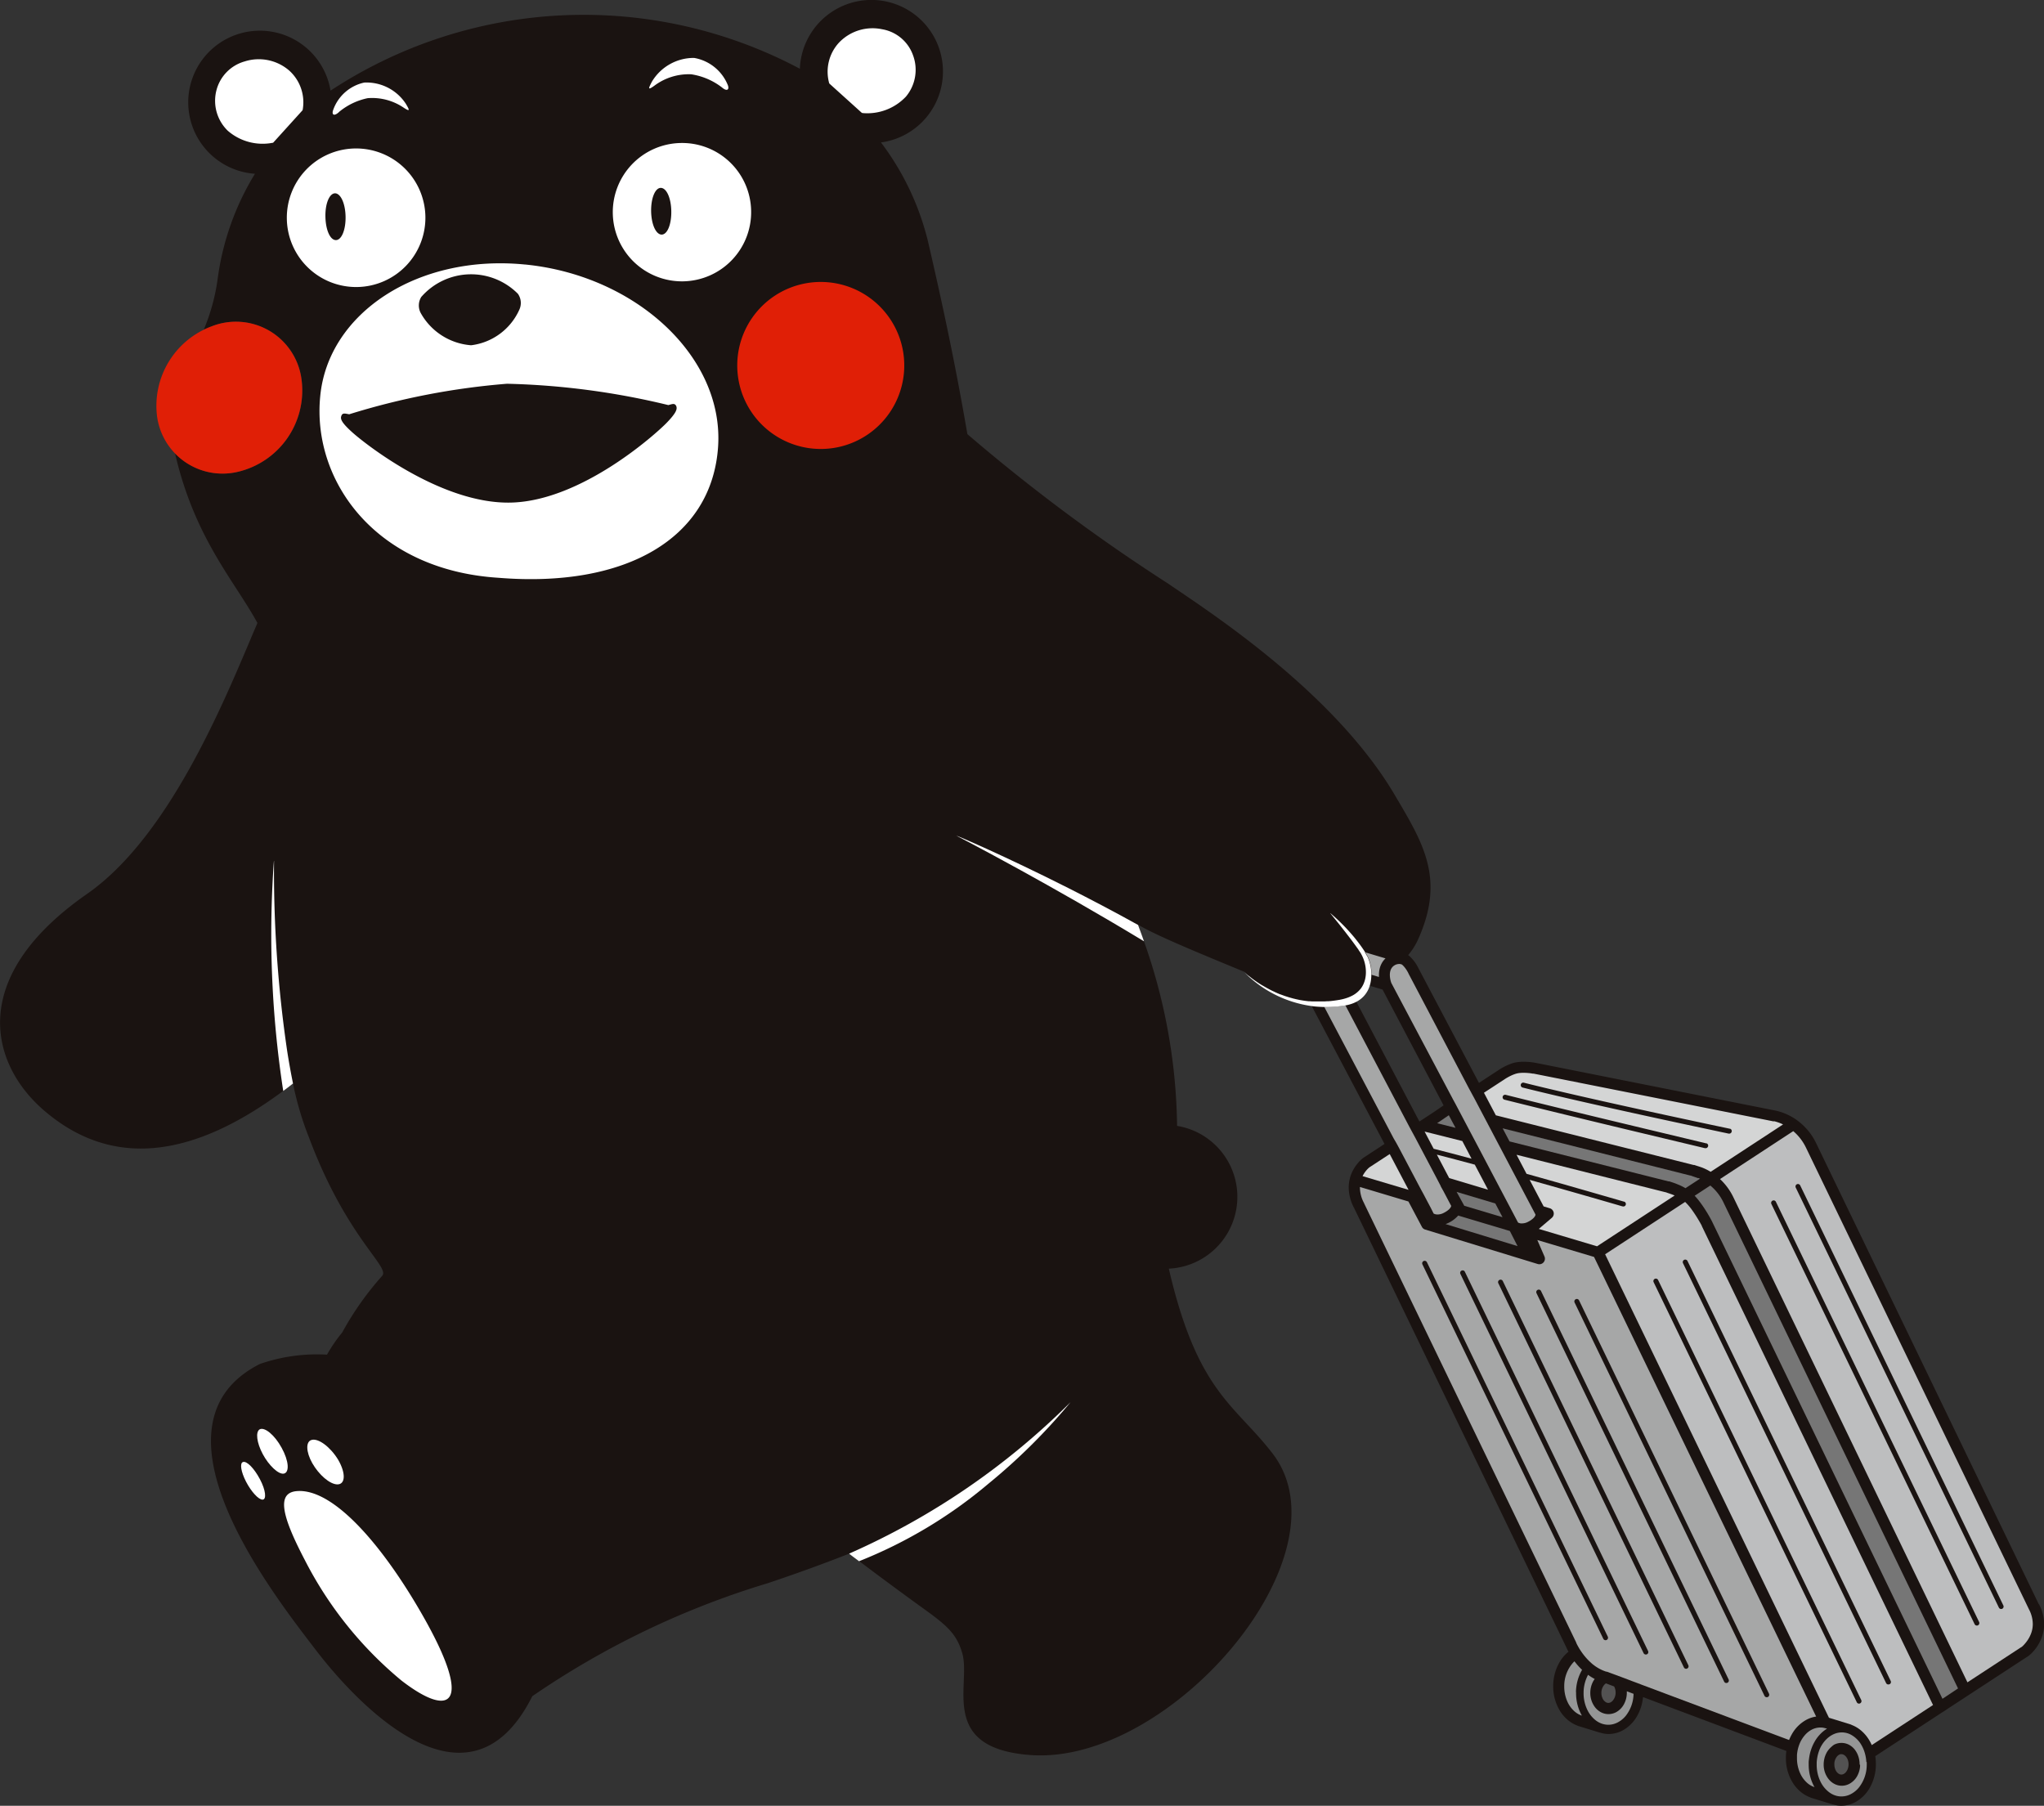 <svg xmlns="http://www.w3.org/2000/svg" width="75.876" height="67.036" viewBox="0 0 75.876 67.036">
  <rect x="0" y="0" width="75.876" height="67.036" fill="#333333" stroke="none"/>
  <g id="nav_ttl_tours" transform="translate(-1947.42 -987.096)">
    <path id="パス_71692" data-name="パス 71692" d="M251.254,531.6l-8.278-17.141v0a2.254,2.254,0,0,0-.706-.833l0,0h0a2.139,2.139,0,0,0-.755-.344h0l-.036-.008-8.887-1.769c-.011,0-.06-.012-.136-.022a2.373,2.373,0,0,0-.319-.022,1.768,1.768,0,0,0-.26.018,1.083,1.083,0,0,0-.228.061,2.029,2.029,0,0,0-.271.123c-.07.037-.115.066-.118.068l0,0-.788.515L228.231,508c-.008-.017-.035-.07-.076-.14a1.387,1.387,0,0,0-.212-.271.511.511,0,0,0-.1-.086,2.47,2.47,0,0,0,.352-.545c1.044-2.284.21-3.607-.86-5.418-2.287-3.873-7.056-6.9-8.4-7.828a67.511,67.511,0,0,1-7.453-5.549c-.43-2.494-.88-4.641-1.464-7.161a10.016,10.016,0,0,0-1.744-3.668,2.657,2.657,0,1,0-3.011-2.736,17.092,17.092,0,0,0-17.422.813,2.659,2.659,0,1,0-2.806,3.086,9.977,9.977,0,0,0-1.376,3.84,7.493,7.493,0,0,1-.523,1.947,2.76,2.76,0,0,1,.294-.123,2.454,2.454,0,0,1,3.315,1.832,3.1,3.1,0,0,1-2.363,3.572,2.451,2.451,0,0,1-2.314-.692c.73,3.167,2.22,4.754,3.059,6.3-1.051,2.442-3.131,7.835-6.325,10.058-4.493,3.128-3.559,6.339-1.613,8.025,2.47,2.139,5.485,1.889,9.074-.847l.157-.122a.237.237,0,0,0,.027-.021,11.674,11.674,0,0,0,.591,2c1.406,3.755,3.029,4.807,2.718,5.146a11.185,11.185,0,0,0-1.482,2.1,5.65,5.65,0,0,0-.564.823,6.459,6.459,0,0,0-2.494.347c-4.457,2.263.513,8.568,2.061,10.594,1.508,1.977,5.676,6.483,8.054,1.738a31.49,31.49,0,0,1,8.737-4.194c1.128-.377,2.145-.751,3.031-1.1l0,0c.114.093.232.177.364.277.571.433,1.181.884,1.833,1.361,1.227.9,1.752,1.179,2,2.077.325,1.16-.894,3.509,2.522,3.763,5.194.385,11.9-7.425,8.988-11.2-1.406-1.822-2.782-2.26-3.847-6.856a2.669,2.669,0,0,0,.307-5.3,21.208,21.208,0,0,0-1.234-6.866v0c-.036-.1-.07-.2-.107-.3l0-.006c-.035-.1-.07-.194-.107-.291l0-.005c.736.44,2.626,1.2,3.968,1.759a4.363,4.363,0,0,0,2.465,1.235l2.715,5.145-.789.517-.011.008a1.228,1.228,0,0,0-.2.2,1.444,1.444,0,0,0-.156.228,1.4,1.4,0,0,0-.127.309v.009a1.344,1.344,0,0,0-.046.349,1.64,1.64,0,0,0,.2.757l7.873,16.3c.006.014.025.055.055.115.009.018.019.037.031.057a1.431,1.431,0,0,0-.349.419,1.764,1.764,0,0,0-.219.831c0,.012,0,.023,0,.035a1.735,1.735,0,0,0,.256.92,1.406,1.406,0,0,0,.295.337,1.228,1.228,0,0,0,.343.2.167.167,0,0,0,.044.018l.785.241a.213.213,0,0,0,.034.008,1.041,1.041,0,0,0,.28.046h.02a1.107,1.107,0,0,0,.509-.126,1.382,1.382,0,0,0,.557-.556,1.755,1.755,0,0,0,.211-.688l5.322,2a1.812,1.812,0,0,0-.018.228v.034a1.722,1.722,0,0,0,.256.92,1.4,1.4,0,0,0,.295.337,1.175,1.175,0,0,0,.343.2.23.23,0,0,0,.043.02l.786.241.034.007a1.046,1.046,0,0,0,.28.046h.02a1.1,1.1,0,0,0,.507-.126,1.379,1.379,0,0,0,.557-.555,1.764,1.764,0,0,0,.219-.832c0-.012,0-.023,0-.035a1.856,1.856,0,0,0-.023-.292l2.512-1.644.023-.012.191-.128,2.97-1.942.014-.011a1.515,1.515,0,0,0,.282-.31,1.643,1.643,0,0,0,.189-.363,1.418,1.418,0,0,0,.088-.49,1.615,1.615,0,0,0-.194-.747M226.418,508.64l.4.119.075.022,2.266,4.3-.35.24-.548.359-2.342-4.449a.978.978,0,0,0,.5-.586m-3.182.368L223.2,509l.032.012m-.125-.047-.01,0,.01,0m-.112-.045-.023-.01.023.01m-.1-.044a.262.262,0,0,1-.031-.014.262.262,0,0,0,.031.014m-.1-.045-.031-.016.031.016m-1.021-.682h0Zm.925.633-.028-.015.028.015m-.1-.053-.02-.011.02.011m-.2-.115-.015-.01.015.01m-.084-.054-.021-.014.021.014m-.083-.055-.02-.013.02.013m-.083-.057-.015-.011.015.011m-.088-.065h0m-.152-.117-.005,0,.005,0m-.069-.058-.011-.009.011.009m2.3,1.014.009,0h0l-.009,0m-.845-.184.039.013-.039-.013m.108.035.041.012-.041-.012m.113.031.039.012-.039-.012m.125.032.027.007-.027-.007m.141.032.028.005-.028-.005m.117.021.042.007-.042-.007m.119.018.047.006-.047-.006" transform="translate(1771.849 515.05)" fill="#1a1311"/>
    <path id="パス_71693" data-name="パス 71693" d="M185.991,496.967a2.452,2.452,0,0,0,2.976,2.058,3.1,3.1,0,0,0,2.363-3.573,2.454,2.454,0,0,0-3.315-1.832,3.147,3.147,0,0,0-2.024,3.347" transform="translate(1767.26 505.591)" fill="#e01f06"/>
    <path id="パス_71694" data-name="パス 71694" d="M281.949,550.218l-.016,0-.069-.017-.257-.065-.919-.231-2.841-.715-1.438-.362.371.707c1.465.409,2.807.8,3.359.958l.26.076.008,0,0,0a.093.093,0,0,1,.055.119.091.091,0,0,1-.116.055h0l-.011,0-.041-.012-.152-.045-.557-.161c-.471-.136-1.123-.323-1.854-.53l-.836-.236.52.987.229.068a.207.207,0,0,1,.074.356l-.483.411,2.162.645,2.881-1.885c-.018-.008-.036-.016-.053-.022-.1-.04-.185-.064-.279-.1" transform="translate(1727.307 481.136)" fill="#d4d5d5"/>
    <path id="パス_71695" data-name="パス 71695" d="M271.11,548.821l.459.872,1.441.432-.491-.931c-.5-.135-.977-.262-1.41-.372" transform="translate(1729.647 481.137)" fill="#d4d5d5"/>
    <path id="パス_71696" data-name="パス 71696" d="M266.426,549.277l-.013.011c-.014.012-.035.031-.059.055a1.114,1.114,0,0,0-.166.226l-.018.036,1.708.509-.7-1.329Z" transform="translate(1731.83 481.153)" fill="#d4d5d5"/>
    <path id="パス_71697" data-name="パス 71697" d="M285,545.176h0l-.018,0-.068-.014c-.059-.011-.145-.029-.255-.051l-.906-.18-2.8-.558-4.767-.948-.1-.02h-.009l-.02,0-.08-.013a2.085,2.085,0,0,0-.264-.018,1.3,1.3,0,0,0-.2.013.817.817,0,0,0-.143.039,1.483,1.483,0,0,0-.148.063c-.09.044-.159.087-.164.089l-.82.536.442.838c2.321.583,6.276,1.578,7.168,1.8l.169.043.016,0,.006,0h0l.007,0h0c.068.025.172.053.3.1a2.082,2.082,0,0,1,.308.154l2.688-1.759a1.7,1.7,0,0,0-.34-.121m-2.448.943a.093.093,0,0,1-.113.057h0l-.011,0a.332.332,0,0,1-.042-.01l-.162-.039-.591-.141-1.957-.468c-1.538-.368-3.395-.818-4.683-1.141a.093.093,0,0,1,.045-.18c2.209.555,6.1,1.479,7.169,1.736l.276.066.009,0,.007,0a.092.092,0,0,1,.056.118m.873-.539a.093.093,0,0,1-.111.058h0l-.011,0-.045-.011-.168-.035-.612-.131c-.516-.11-1.23-.262-2.023-.435-1.587-.345-3.492-.771-4.782-1.095a.093.093,0,1,1,.046-.18c1.85.465,4.98,1.142,6.6,1.487.539.115.911.193,1.013.215l.027.006.007,0,.006,0a.093.093,0,0,1,.055.118" transform="translate(1728.268 483.548)" fill="#d4d5d5"/>
    <path id="パス_71698" data-name="パス 71698" d="M271.7,547.642l-1.385-.348-.013,0,.334.634c.427.108.906.234,1.407.369Z" transform="translate(1730.003 481.813)" fill="#d4d5d5"/>
    <path id="パス_71699" data-name="パス 71699" d="M285.889,552.855l-.005-.011-.022-.04c-.019-.035-.046-.084-.082-.143a4.866,4.866,0,0,0-.271-.416,2.1,2.1,0,0,0-.217-.255.281.281,0,0,0-.023-.022l-2.97,1.943,8.309,17.206.8.247a.217.217,0,0,1,.046.021,1.206,1.206,0,0,1,.339.2,1.406,1.406,0,0,1,.293.337,1.476,1.476,0,0,1,.111.21l2.275-1.488-8.586-17.786Zm5.876,17.728a.092.092,0,0,1-.124-.043L284.1,554.947a.092.092,0,1,1,.166-.08l7.541,15.593a.092.092,0,0,1-.043.122m1.088-.71a.092.092,0,0,1-.123-.043l-7.541-15.592a.093.093,0,0,1,.167-.081L292.9,569.75a.092.092,0,0,1-.043.123" transform="translate(1724.705 479.747)" fill="#bdbebf"/>
    <path id="パス_71700" data-name="パス 71700" d="M301.4,565.008l0-.006-8.278-17.139a1.855,1.855,0,0,0-.466-.6l-2.719,1.779a2.276,2.276,0,0,1,.485.653l0,0,8.7,18.03,2.029-1.327h0l.025-.022a1.16,1.16,0,0,0,.092-.1,1.229,1.229,0,0,0,.217-.367,1,1,0,0,0,.063-.348,1.194,1.194,0,0,0-.15-.561m-1.886.609a.094.094,0,0,1-.124-.044l-7.541-15.592a.093.093,0,1,1,.167-.081l7.541,15.593a.093.093,0,0,1-.042.123m.9-.614a.093.093,0,0,1-.124-.043l-7.541-15.593a.093.093,0,0,1,.043-.123.092.092,0,0,1,.123.044l7.541,15.592a.093.093,0,0,1-.043.124" transform="translate(1721.332 481.824)" fill="#bdbebf"/>
    <path id="パス_71701" data-name="パス 71701" d="M282.745,548.926c-.1-.038-.186-.062-.277-.1l-.017,0-.069-.017-.258-.065-.921-.232-2.847-.717-2.87-.721.256.486,5.729,1.44.169.043.016,0,.006,0,.011,0c.077.027.179.056.3.107a1.99,1.99,0,0,1,.3.146l.54-.353-.065-.027" transform="translate(1727.714 481.909)" fill="#767676"/>
    <path id="パス_71702" data-name="パス 71702" d="M271.562,546.207l0-.007-.314.215-.121.083.682.172Z" transform="translate(1729.642 482.295)" fill="#767676"/>
    <path id="パス_71703" data-name="パス 71703" d="M289.309,551.475a1.842,1.842,0,0,0-.475-.6l-.581.38c.039.04.075.083.112.126a4.3,4.3,0,0,1,.263.364c.154.237.256.437.259.442l0,0,8.565,17.742.578-.384Z" transform="translate(1722.075 480.231)" fill="#767676"/>
    <path id="パス_71704" data-name="パス 71704" d="M274.131,552.241l-.268-.51-1.436-.429.284.515Z" transform="translate(1729.065 480.041)" fill="#767676"/>
    <path id="パス_71705" data-name="パス 71705" d="M274.072,553.446l-.075-.022-1.812-.542-.026-.009,0,0-.019.021a1.147,1.147,0,0,1-.334.247.967.967,0,0,1-.117.05l2.672.817-.27-.531Z" transform="translate(1729.392 479.347)" fill="#767676"/>
    <path id="パス_71706" data-name="パス 71706" d="M274.68,553.569l-2.106-.628.266.611a.207.207,0,0,1-.25.28l-4.178-1.279a.2.2,0,0,1-.122-.1l-.5-.942-1.8-.539c0,.01,0,.02,0,.03a1.221,1.221,0,0,0,.154.571l0,.006,7.875,16.306,0,.009h0l0,0a.1.1,0,0,0,.008.018c.008.015.019.04.035.07l.025.045a2.059,2.059,0,0,0,.111.181c.022.032.045.066.071.1s.04.053.063.08a2.051,2.051,0,0,0,.165.181c.034.033.069.064.107.1.015.012.028.023.044.035s.048.037.072.054a1.6,1.6,0,0,0,.272.154c.046.02.092.037.14.053l.009,0,.012,0,.542.2.322.121.076.03.163.06h0l.157.06.068.026,5.439,2.04a1.758,1.758,0,0,1,.095-.2,1.372,1.372,0,0,1,.558-.556,1.113,1.113,0,0,1,.352-.114Zm-6.371.276a.093.093,0,0,1,.043-.123.094.094,0,0,1,.124.043l6.714,13.9a.092.092,0,1,1-.166.08Zm8.333,14.475a.093.093,0,0,1-.123-.043l-6.8-14.077a.092.092,0,1,1,.166-.08l6.8,14.077a.092.092,0,0,1-.042.124m1.495.528a.091.091,0,0,1-.123-.043l-6.883-14.25a.093.093,0,1,1,.166-.081l6.882,14.251a.091.091,0,0,1-.043.122m1.495.529a.091.091,0,0,1-.123-.043l-6.967-14.424a.093.093,0,0,1,.167-.081l6.966,14.424a.092.092,0,0,1-.043.124m1.5.528a.094.094,0,0,1-.125-.043l-7.049-14.6a.092.092,0,0,1,.166-.08l7.05,14.6a.094.094,0,0,1-.042.124" transform="translate(1731.913 480.188)" fill="#a6a7a7"/>
    <path id="パス_71707" data-name="パス 71707" d="M270.334,541.166l.1.184.016.03.081.154.049.092.129.245.257.487.13.245.13.246.349.663.118.224.5.949.135.256.135.256.284.539h0l.009.006a.143.143,0,0,0,.031.014.347.347,0,0,0,.064.015.384.384,0,0,0,.045,0,.487.487,0,0,0,.224-.058.8.8,0,0,0,.187-.126.341.341,0,0,0,.083-.108l0-.006a.087.087,0,0,0,.006-.026v-.006l-.114-.217-.135-.256-.513-.975-.118-.224-.362-.689-.13-.246-.129-.245-.256-.487-.129-.245h0l-.129-.245-.251-.477-.1-.184-.1-.183-2.251-4.278,0-.005h0l0,0s-.006-.012-.011-.021-.025-.046-.044-.077a1.037,1.037,0,0,0-.15-.194.376.376,0,0,0-.05-.039l-.008,0a.189.189,0,0,0-.057-.013l-.025,0a.342.342,0,0,0-.31.213.5.5,0,0,0-.027.1.584.584,0,0,0-.007.092.928.928,0,0,0,.055.3Z" transform="translate(1731.023 486.741)" fill="#a6a7a7"/>
    <path id="パス_71708" data-name="パス 71708" d="M265.94,535.244h0l.013.018-.013-.018" transform="translate(1731.931 487.134)" fill="#a6a7a7"/>
    <path id="パス_71709" data-name="パス 71709" d="M266.578,536.2l.276.083c0-.027,0-.055,0-.083a.939.939,0,0,1,.038-.268.812.812,0,0,1,.106-.223.779.779,0,0,1,.1-.116l-.754-.225c.036.056.07.112.1.169a1.519,1.519,0,0,1,.133.663" transform="translate(1731.754 487.081)" fill="#a6a7a7"/>
    <path id="パス_71710" data-name="パス 71710" d="M266.306,544l.1.184.713,1.351.1.188.1.183,0,0,.132.251.136.256.1.2a.078.078,0,0,0,.022.013.307.307,0,0,0,.126.024.5.5,0,0,0,.225-.057l.041-.022a.8.8,0,0,0,.146-.1.445.445,0,0,0,.049-.052.344.344,0,0,0,.035-.055.107.107,0,0,0,.009-.034v0l-.069-.13-.22-.418-.071-.128-.021-.037a.216.216,0,0,1-.016-.04l-.093-.178-.134-.255-.71-1.345-.1-.184-.1-.184-2.394-4.546-.045.009a4.242,4.242,0,0,1-.738.051l2.575,4.88Z" transform="translate(1732.95 485.531)" fill="#a6a7a7"/>
    <path id="パス_71711" data-name="パス 71711" d="M280.014,583.658h0a1.7,1.7,0,0,1,.211-.8c.005-.01.01-.018.016-.028a2.444,2.444,0,0,1-.173-.18c-.04-.046-.076-.092-.111-.137a1.042,1.042,0,0,0-.1.111,1.3,1.3,0,0,0-.278.8v.027a1.362,1.362,0,0,0,.112.549,1.056,1.056,0,0,0,.288.389.784.784,0,0,0,.249.14l.005,0a1.687,1.687,0,0,1-.215-.836c0-.011,0-.022,0-.034" transform="translate(1725.908 466.255)" fill="#959696"/>
    <path id="パス_71712" data-name="パス 71712" d="M282.476,584.022c0,.016,0,.033,0,.05v.017a.9.9,0,0,1-.111.422.731.731,0,0,1-.293.291.611.611,0,0,1-.277.068h-.011a.6.6,0,0,1-.275-.073.688.688,0,0,1-.21-.178.87.87,0,0,1-.179-.536v-.017a.9.9,0,0,1,.111-.42.791.791,0,0,1,.053-.08,1.87,1.87,0,0,1-.247-.155,1.425,1.425,0,0,0-.166.65v.028a1.4,1.4,0,0,0,.16.664,1.079,1.079,0,0,0,.265.328.892.892,0,0,0,.135.092h0a.9.9,0,0,0,.125.054.758.758,0,0,0,.219.038h.013a.749.749,0,0,0,.347-.086.966.966,0,0,0,.3-.244,1.359,1.359,0,0,0,.291-.818l-.063-.024Z" transform="translate(1725.334 465.859)" fill="#959696"/>
    <path id="パス_71713" data-name="パス 71713" d="M295.486,588.265c0-.052,0-.1.01-.155a1.974,1.974,0,0,1,.034-.208,1.7,1.7,0,0,1,.059-.2,1.557,1.557,0,0,1,.109-.24,1.371,1.371,0,0,1,.329-.4,1.3,1.3,0,0,1,.141-.1l-.035-.011-.027-.005a.669.669,0,0,0-.148-.027l-.027,0h-.013a.7.7,0,0,0-.317.079.884.884,0,0,0-.275.228,1.142,1.142,0,0,0-.181.307,1.522,1.522,0,0,0-.062.2,1.474,1.474,0,0,0-.031.209c0,.028,0,.057,0,.086,0,.01,0,.018,0,.027a1.355,1.355,0,0,0,.112.549,1.059,1.059,0,0,0,.288.39.784.784,0,0,0,.25.138l0,0a1.69,1.69,0,0,1-.215-.836Z" transform="translate(1719.074 464.307)" fill="#959696"/>
    <path id="パス_71714" data-name="パス 71714" d="M298.2,588.34a1.447,1.447,0,0,0-.03-.227,1.466,1.466,0,0,0-.06-.207,1.214,1.214,0,0,0-.069-.152,1.011,1.011,0,0,0-.4-.42.758.758,0,0,0-.124-.055h0a.745.745,0,0,0-.137-.031.613.613,0,0,0-.08-.006h-.013a.764.764,0,0,0-.089.006.713.713,0,0,0-.1.02.809.809,0,0,0-.155.061l-.036.02a.919.919,0,0,0-.169.127,1.144,1.144,0,0,0-.3.471,1.429,1.429,0,0,0-.054.2,1.522,1.522,0,0,0-.027.212c0,.018,0,.037,0,.056v.027a1.416,1.416,0,0,0,.16.665,1.068,1.068,0,0,0,.266.327.821.821,0,0,0,.135.093h0a.756.756,0,0,0,.126.055.714.714,0,0,0,.218.037h.013a.757.757,0,0,0,.348-.086.962.962,0,0,0,.3-.244,1.365,1.365,0,0,0,.292-.84v-.028c0-.026,0-.051,0-.078m-.248.1a.6.6,0,0,1,0,.063.886.886,0,0,1-.107.357.721.721,0,0,1-.294.29.6.6,0,0,1-.276.069h-.011a.592.592,0,0,1-.274-.073.684.684,0,0,1-.21-.179.862.862,0,0,1-.179-.521v-.032a1,1,0,0,1,.021-.181.862.862,0,0,1,.068-.2c.007-.016.015-.03.022-.045a.793.793,0,0,1,.174-.211A.708.708,0,0,1,297,587.7a.424.424,0,0,1,.058-.027.6.6,0,0,1,.209-.041h.021a.605.605,0,0,1,.275.072.7.7,0,0,1,.21.179.86.86,0,0,1,.1.17.912.912,0,0,1,.077.366v.017" transform="translate(1718.501 464.166)" fill="#959696"/>
    <path id="パス_71715" data-name="パス 71715" d="M282.536,584.1l-.312-.117a.338.338,0,0,0-.068.061.459.459,0,0,0-.1.281v.01a.481.481,0,0,0,.053.224.308.308,0,0,0,.119.126.172.172,0,0,0,.085.023h0a.184.184,0,0,0,.086-.022.266.266,0,0,0,.085-.071.453.453,0,0,0,.1-.28v-.011a.474.474,0,0,0-.054-.224Z" transform="translate(1724.81 465.605)" fill="#535252"/>
    <path id="パス_71716" data-name="パス 71716" d="M298.008,588.839a.311.311,0,0,0-.118-.126.187.187,0,0,0-.086-.023h0a.158.158,0,0,0-.037,0,.2.2,0,0,0-.05.018.274.274,0,0,0-.085.071.354.354,0,0,0-.03.044h0a.456.456,0,0,0-.064.2c0,.013,0,.027,0,.04v.009a.5.5,0,0,0,.035.183.41.41,0,0,0,.019.041.3.3,0,0,0,.119.127.189.189,0,0,0,.085.023h0a.174.174,0,0,0,.087-.022.207.207,0,0,0,.049-.033.385.385,0,0,0,.037-.037.438.438,0,0,0,.084-.181.515.515,0,0,0,.012-.1v-.01a.514.514,0,0,0-.054-.225" transform="translate(1717.976 463.527)" fill="#535252"/>
    <path id="パス_71717" data-name="パス 71717" d="M192.006,479.093a.046.046,0,0,0,.034-.016l1.079-1.192a.065.065,0,0,0,.009-.03,1.584,1.584,0,0,0-.506-1.449,1.726,1.726,0,0,0-1.648-.336,1.5,1.5,0,0,0-1.05,1.074,1.548,1.548,0,0,0,.422,1.5,1.971,1.971,0,0,0,1.66.448" transform="translate(1765.53 513.306)" fill="#fff"/>
    <path id="パス_71718" data-name="パス 71718" d="M231.912,477.08a1.97,1.97,0,0,0,1.6-.611,1.551,1.551,0,0,0,.263-1.537,1.479,1.479,0,0,0-1.146-.964,1.721,1.721,0,0,0-1.605.5,1.593,1.593,0,0,0-.363,1.494.054.054,0,0,0,.015.027l1.193,1.077a.081.081,0,0,0,.038.013" transform="translate(1747.537 514.214)" fill="#fff"/>
    <path id="パス_71719" data-name="パス 71719" d="M204.442,489.6c-3.959-.392-7.3,1.784-7.6,4.882-.314,3.133,2.036,6.458,6.615,6.747,4.73.386,7.919-1.465,8.153-4.857.228-3.341-3.048-6.367-7.165-6.773m-3.849,1.2a2.451,2.451,0,0,1,3.583-.113.591.591,0,0,1,.052.593,2.258,2.258,0,0,1-1.789,1.318,2.34,2.34,0,0,1-1.872-1.2.6.6,0,0,1,.026-.6m9.466,4.073c.034.1-.006.242-.368.614-.39.4-3.132,2.878-5.753,2.953s-5.505-2.238-5.919-2.616c-.383-.346-.438-.485-.4-.591.04-.133.131-.1.295-.071a26.9,26.9,0,0,1,5.857-1.133,28.073,28.073,0,0,1,5.99.792c.16-.043.243-.082.3.051" transform="translate(1762.466 507.316)" fill="#fff"/>
    <path id="パス_71720" data-name="パス 71720" d="M197.93,478.622a2.437,2.437,0,0,1,1.067-.513,2.09,2.09,0,0,1,1.313.339c.275.185.242.106.1-.132a1.744,1.744,0,0,0-1.542-.786,1.578,1.578,0,0,0-1.148,1c-.073.185.012.272.205.1" transform="translate(1762.074 512.631)" fill="#fff"/>
    <path id="パス_71721" data-name="パス 71721" d="M218.951,476.91a2.13,2.13,0,0,1,1.348-.408,2.484,2.484,0,0,1,1.138.486c.2.174.293.074.209-.11a1.652,1.652,0,0,0-1.242-.984,1.812,1.812,0,0,0-1.567.885c-.132.253-.165.337.114.131" transform="translate(1752.781 513.352)" fill="#fff"/>
    <path id="パス_71722" data-name="パス 71722" d="M195.015,571.191c-.866.007-.657.893.212,2.556a14.154,14.154,0,0,0,3.594,4.482c1.833,1.416,2.679.917.808-2.377-1.439-2.536-3.245-4.683-4.613-4.662" transform="translate(1763.505 471.256)" fill="#fff"/>
    <path id="パス_71723" data-name="パス 71723" d="M191.674,569.258c-.128.039-.078.362.113.731s.466.672.615.666.118-.348-.1-.759-.491-.684-.628-.638" transform="translate(1764.767 472.112)" fill="#fff"/>
    <path id="パス_71724" data-name="パス 71724" d="M193.578,567.76c-.258-.473-.625-.774-.81-.686-.167.093-.115.5.109.92s.582.763.783.726c.217-.044.188-.473-.082-.96" transform="translate(1764.296 473.081)" fill="#fff"/>
    <path id="パス_71725" data-name="パス 71725" d="M196.189,568.649c.243.43.653.786.931.787.3,0,.318-.414.031-.911-.291-.481-.735-.809-.985-.74-.227.058-.214.444.023.865" transform="translate(1762.824 472.765)" fill="#fff"/>
    <path id="パス_71726" data-name="パス 71726" d="M218.818,481.556a2.568,2.568,0,1,0,2.628,2.517,2.561,2.561,0,0,0-2.628-2.517m-.692,3.4c-.21,0-.382-.37-.392-.857s.147-.877.358-.877.381.37.39.859-.143.872-.356.875" transform="translate(1753.857 510.849)" fill="#fff"/>
    <path id="パス_71727" data-name="パス 71727" d="M194.644,484.542a2.572,2.572,0,1,0,2.517-2.623,2.569,2.569,0,0,0-2.517,2.623m1.786-.959c.211,0,.384.373.394.861s-.146.876-.359.876-.377-.371-.389-.86.145-.87.355-.877" transform="translate(1763.424 510.689)" fill="#fff"/>
    <path id="パス_71728" data-name="パス 71728" d="M232.04,570.915l0,0c.114.093.232.177.364.277l0,0a17.338,17.338,0,0,0,4.8-2.875,22.139,22.139,0,0,0,3.052-3.03,27.1,27.1,0,0,1-8.216,5.621h0" transform="translate(1746.905 473.861)" fill="#fff"/>
    <path id="パス_71729" data-name="パス 71729" d="M193.71,529.3s-.028.33-.054.895a38.2,38.2,0,0,0,.4,7.641q.09-.065.179-.134l.157-.122c.009-.007.018-.013.027-.021-.079-.388-.149-.777-.21-1.162a45.889,45.889,0,0,1-.495-7.1" transform="translate(1763.878 489.76)" fill="#fff"/>
    <path id="パス_71730" data-name="パス 71730" d="M246.01,531.23l0-.006c-.035-.1-.071-.194-.107-.291l0-.005c-.9-.5-1.769-.954-2.572-1.361-2.378-1.2-4.149-1.958-4.179-1.956,0,0,.947.489,2.387,1.282,1.253.69,2.878,1.61,4.582,2.641v0l-.107-.3" transform="translate(1743.766 490.506)" fill="#fff"/>
    <path id="パス_71731" data-name="パス 71731" d="M262.809,534.217c-.058-.093-.12-.183-.184-.27s-.145-.192-.218-.281a7.34,7.34,0,0,0-.89-.9l0,.006.055.067,0,0,.128.159.011.013.056.07.014.017.068.084h0l.072.092.009.011.061.078.016.021.059.074.014.018.087.114c.018.023.037.047.055.071a.212.212,0,0,1,.016.021l.054.07.019.026.056.075.01.014v0l.066.09.012.017c.017.023.034.047.05.07l.02.026c.014.022.029.042.044.063l0,.006.013.018.056.083a1.384,1.384,0,0,1,.2.743,1.1,1.1,0,0,1-.023.209,1,1,0,0,1-.064.2.883.883,0,0,1-.1.172.975.975,0,0,1-.3.255,1.561,1.561,0,0,1-.189.085,2.032,2.032,0,0,1-.2.059l-.1.021-.14.022-.045.006c-.031.005-.061.008-.093.012l-.052.006-.085.007-.052,0-.084.006-.049,0c-.023,0-.047,0-.07,0h-.06c-.044,0-.086,0-.128,0h-.046l-.079,0-.044,0-.081-.006-.037,0-.01,0-.077-.009-.047-.006-.076-.011-.043-.007-.089-.015-.028-.006-.114-.025-.027-.007c-.029-.006-.057-.013-.086-.021l-.039-.011-.071-.02-.041-.012-.069-.022-.039-.012-.072-.025-.032-.012c-.031-.011-.063-.022-.093-.035l-.01,0-.1-.042-.023-.011c-.026-.01-.05-.022-.075-.034l-.031-.015c-.022-.009-.045-.021-.066-.03l-.031-.016-.065-.033-.028-.015-.071-.039-.02-.011c-.061-.034-.119-.069-.176-.1l-.015-.01-.069-.044-.021-.013-.062-.041-.02-.014-.063-.044-.016-.011-.073-.053,0,0c-.051-.039-.1-.078-.15-.116l-.005,0-.064-.053-.011-.008-.057-.049,0,0,0,0v0a4.361,4.361,0,0,0,2.465,1.235c.08.011.164.021.247.026s.159.01.24.011a4.148,4.148,0,0,0,.738-.051l.045-.008a1.492,1.492,0,0,0,.207-.051,1.313,1.313,0,0,0,.192-.079.979.979,0,0,0,.5-.586l.009-.031a1.218,1.218,0,0,0,.038-.17,1.606,1.606,0,0,0-.117-.874c-.033-.058-.068-.113-.1-.17" transform="translate(1735.286 488.228)" fill="#fff"/>
    <path id="パス_71732" data-name="パス 71732" d="M230.741,493.322a3.1,3.1,0,1,0-2.465,3.619,3.1,3.1,0,0,0,2.465-3.619" transform="translate(1750.193 506.767)" fill="#e01f06"/>
  </g>
</svg>
